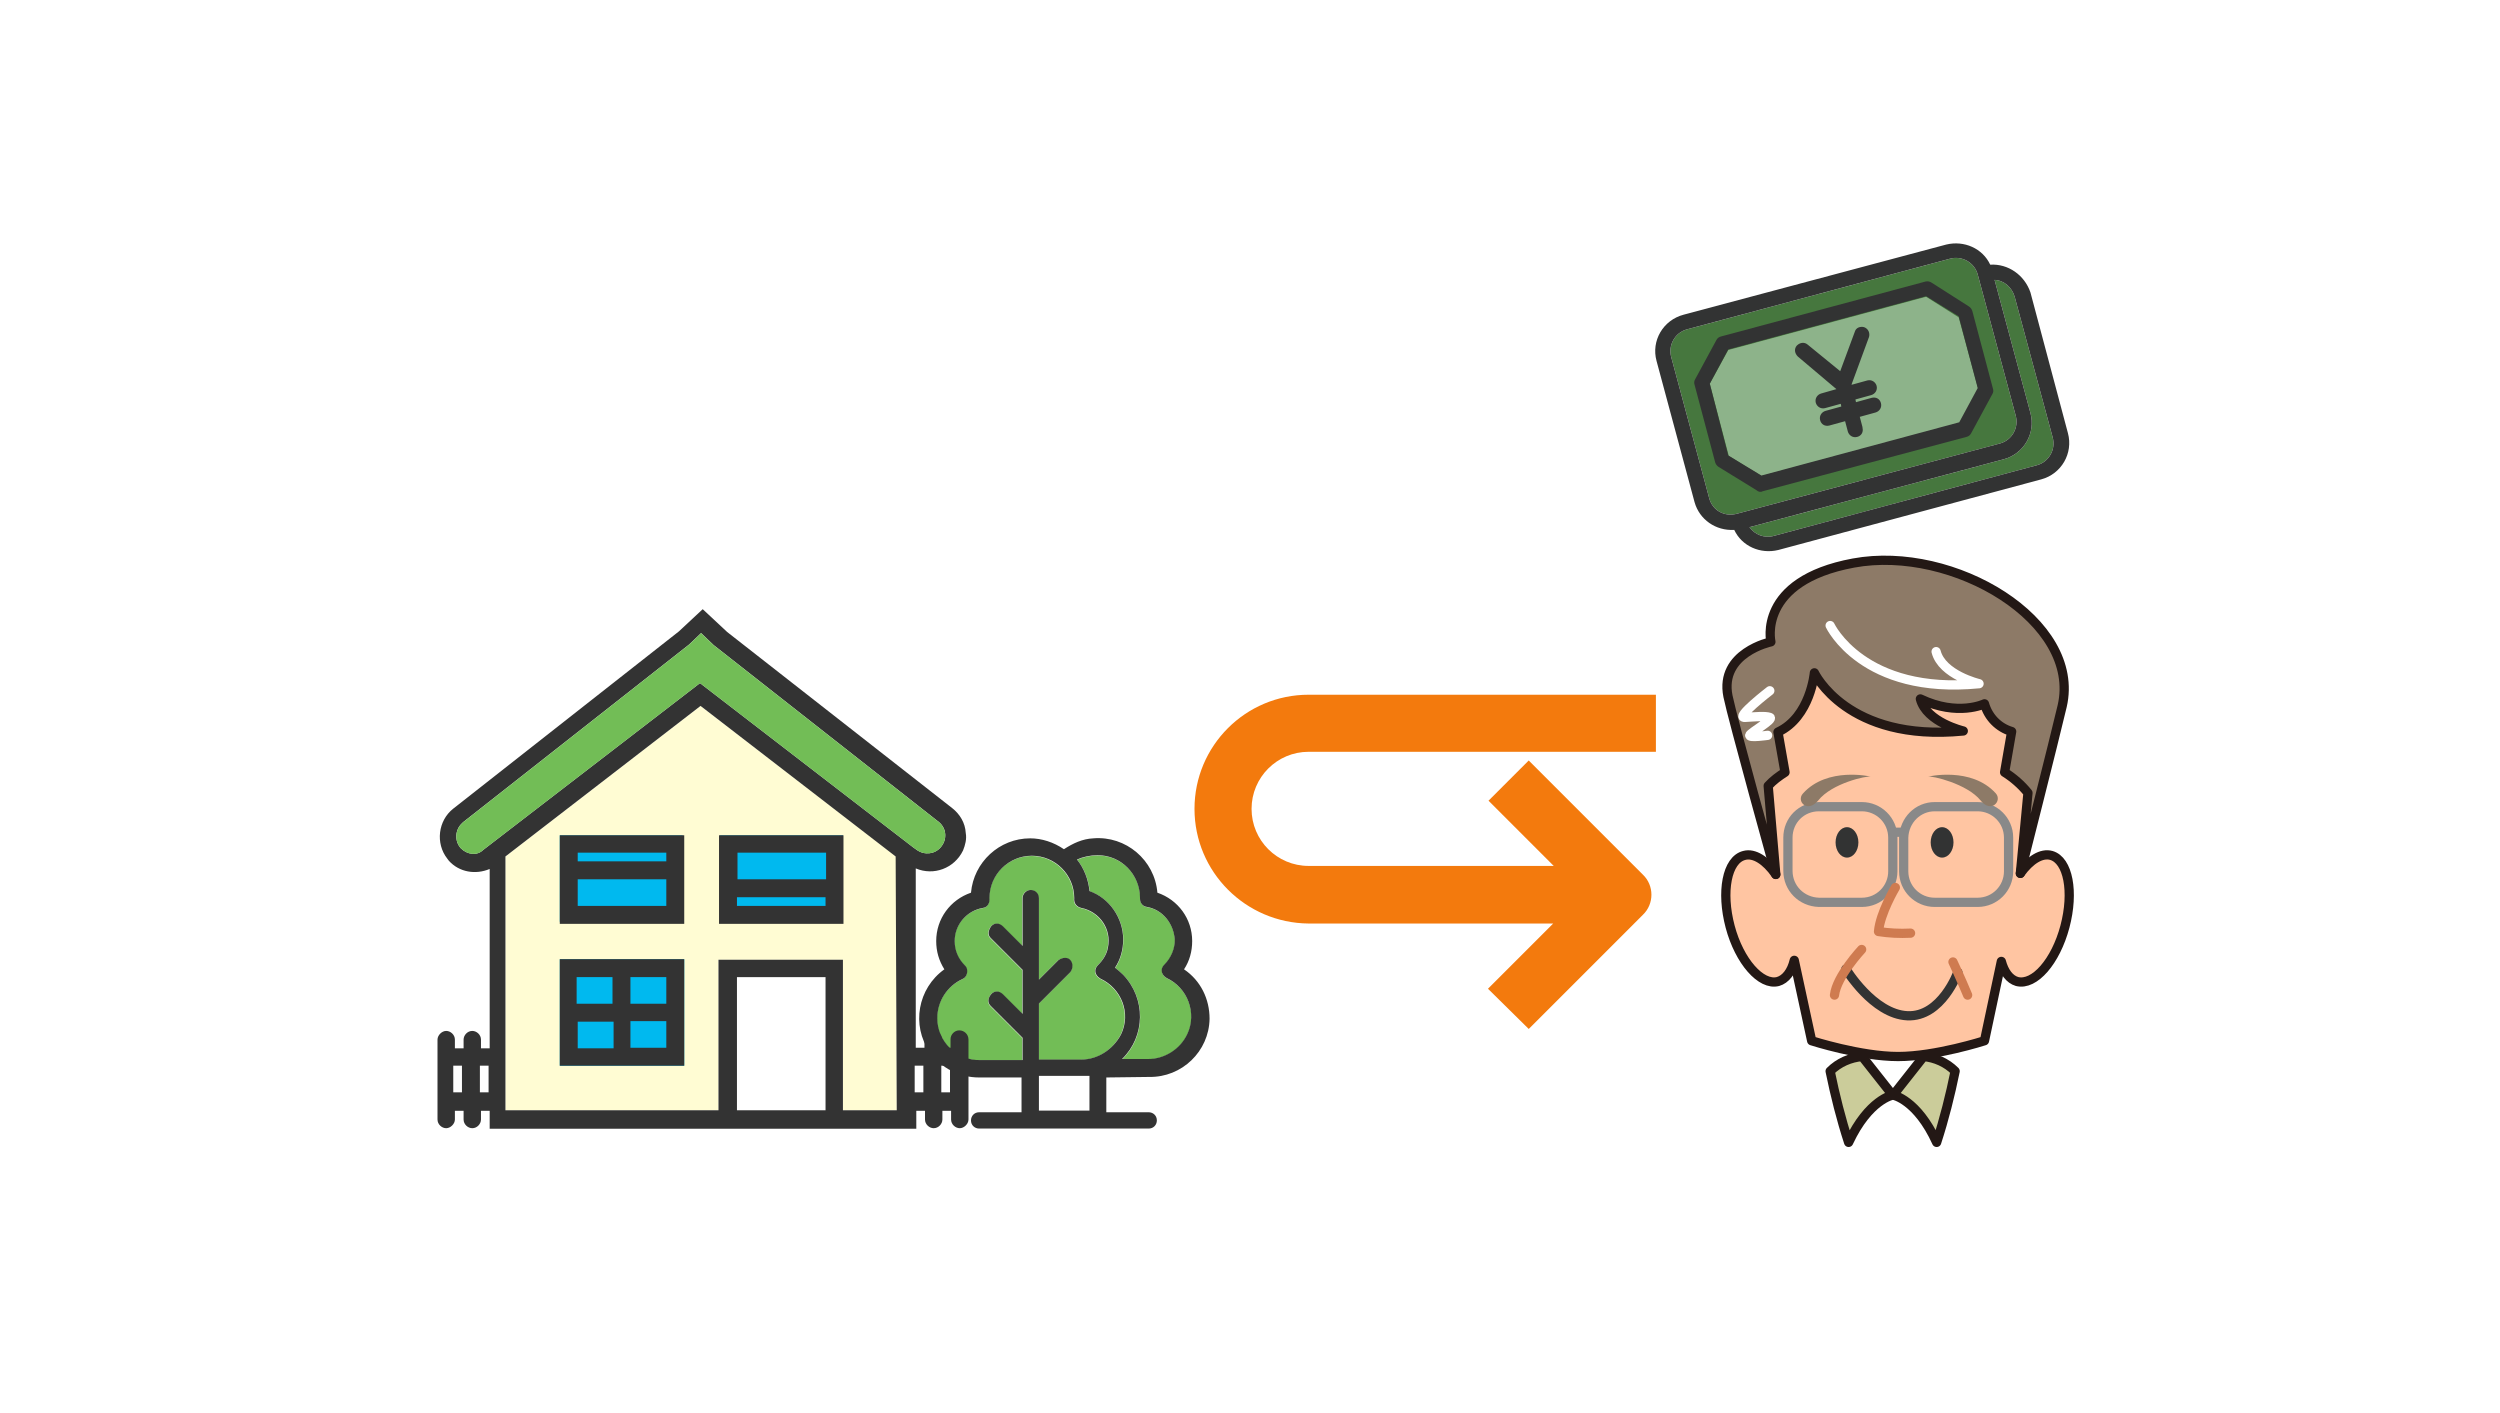 <?xml version="1.0" encoding="utf-8"?>
<!-- Generator: Adobe Illustrator 24.3.0, SVG Export Plug-In . SVG Version: 6.00 Build 0)  -->
<svg version="1.1" id="レイヤー_1" xmlns="http://www.w3.org/2000/svg" xmlns:xlink="http://www.w3.org/1999/xlink" x="0px"
	 y="0px" viewBox="0 0 460 260" style="enable-background:new 0 0 460 260;" xml:space="preserve">
<style type="text/css">
	.st0{fill:#FFFFFF;}
	.st1{fill:#F37A0D;}
	.st2{fill:#46773E;}
	.st3{fill:#8DB38A;}
	.st4{fill:#323333;}
	.st5{display:none;opacity:0.4;}
	.st6{display:inline;opacity:0.33;fill:#333333;enable-background:new    ;}
	.st7{fill:#72BD56;}
	.st8{fill:#FFFCD3;}
	.st9{fill:#00B9EF;}
	.st10{fill:#333333;}
	.st11{fill:#FFC5A2;stroke:#231815;stroke-width:1.701;stroke-linecap:round;stroke-linejoin:round;stroke-miterlimit:10;}
	.st12{fill:none;stroke:#898989;stroke-width:1.701;stroke-linecap:round;stroke-linejoin:round;stroke-miterlimit:10;}
	.st13{fill:none;stroke:#323333;stroke-width:1.701;stroke-linecap:round;stroke-linejoin:round;stroke-miterlimit:10;}
	.st14{fill:none;stroke:#CF7B50;stroke-width:1.701;stroke-linecap:round;stroke-linejoin:round;stroke-miterlimit:10;}
	.st15{fill:#8D7A67;}
	.st16{fill:#CBCC9A;stroke:#231815;stroke-width:1.701;stroke-linecap:round;stroke-linejoin:round;stroke-miterlimit:10;}
	.st17{fill:#8D7A67;stroke:#231815;stroke-width:1.701;stroke-linecap:round;stroke-linejoin:round;stroke-miterlimit:10;}
	.st18{fill:none;stroke:#FFFFFF;stroke-width:1.701;stroke-linecap:round;stroke-linejoin:round;}
</style>
<rect id="長方形_1422" y="0" class="st0" width="460" height="260"/>
<g id="グループ_2077" transform="translate(1080.787 3568.829)">
	<path id="パス_1715" class="st1" d="M-840-3441h63.9v10.5H-840c-5.8,0-10.5,4.7-10.5,10.5s4.7,10.5,10.5,10.5h45.1l-12-12
		l7.4-7.4l21,21c2.1,2,2.1,5.4,0,7.4l0,0l-21,21l-7.5-7.4l12-12h-45c-11.6-0.1-21-9.5-21-21.1S-851.6-3441-840-3441z"/>
</g>
<path class="st2" d="M-260.2-50.9c0,3.4-2.8,6.2-6.2,6.2h-74.5c-2.6,0-5-1.7-5.9-4.1h72.1c5.7,0,10.3-4.6,10.3-10.3v-37.6
	c2.5,0.9,4.1,3.2,4.1,5.9L-260.2-50.9L-260.2-50.9z"/>
<path class="st2" d="M-355.4-59.2v-40c0-3.4,2.8-6.2,6.2-6.2h74.5c3.4,0,6.2,2.8,6.2,6.2v40c0,3.4-2.8,6.2-6.2,6.2h-74.4
	C-352.6-53-355.3-55.8-355.4-59.2z"/>
<polygon class="st3" points="-347.1,-89.4 -339.8,-97.1 -283.7,-97.1 -276.5,-89.4 -276.5,-69 -283.8,-61.3 -339.9,-61.3 
	-347.2,-69 "/>
<path id="パス_1709" class="st4" d="M-314-79L-314-79l-4.4,0.1c-1.1,0-2.1,0.9-2.1,2.1c0,1.1,0.9,2.1,2.1,2.1h4.4v0.8h-4.4
	c-1.1,0-2.1,0.9-2.1,2.1s0.9,2.1,2.1,2.1h4.4v3c0,1.1,0.9,2.1,2,2.1s2.1-0.9,2.1-2v-0.1v-3h4.4c1.1,0,2.1-0.9,2.1-2.1
	s-0.9-2.1-2.1-2.1h-4.4v-0.8h4.4c1.1,0,2.1-0.9,2.1-2.1c0-1.1-0.9-2.1-2.1-2.1h-4.4V-79l8-11.3c0.6-0.9,0.4-2.2-0.6-2.9
	c-0.9-0.6-2.2-0.4-2.8,0.5l-6.7,9.4l-6.7-9.4c-0.7-0.9-1.9-1.2-2.9-0.5c-0.9,0.7-1.2,1.9-0.5,2.9l0,0L-314-79z"/>
<path id="パス_1710" class="st4" d="M-340.8-57.2h57.7c0.6,0,1.1-0.2,1.5-0.6l8.4-8.9c0.4-0.4,0.6-0.9,0.6-1.4v-22.1
	c0-0.5-0.2-1-0.6-1.4l-8.2-8.9c-0.4-0.4-0.9-0.7-1.5-0.7h-57.9c-0.6,0-1.1,0.2-1.5,0.6l-8.4,8.9c-0.4,0.4-0.6,0.9-0.6,1.4v22.1
	c0,0.5,0.2,1,0.6,1.4l8.4,8.9C-341.9-57.4-341.3-57.1-340.8-57.2z M-347.1-89.4l7.3-7.7h56.1l7.2,7.7V-69l-7.3,7.7h-56.1l-7.3-7.7
	L-347.1-89.4z"/>
<path id="パス_1711" class="st4" d="M-264.5-101.1c-0.9-4.8-5.2-8.4-10.2-8.4h-74.4c-5.8,0-10.4,4.6-10.4,10.3v40
	c0,5,3.6,9.2,8.5,10.1c0.9,4.9,5.2,8.4,10.2,8.4h74.5c5.7,0,10.3-4.6,10.3-10.3v-39.9C-256.1-95.9-259.6-100.1-264.5-101.1z
	 M-355.4-59.2v-40c0-3.4,2.8-6.2,6.2-6.2h74.5c3.4,0,6.2,2.8,6.2,6.2v40c0,3.4-2.8,6.2-6.2,6.2h-74.4
	C-352.6-53-355.3-55.8-355.4-59.2z M-260.2-50.9c0,3.4-2.8,6.2-6.2,6.2h-74.5c-2.6,0-5-1.7-5.9-4.1h72.1c5.7,0,10.3-4.6,10.3-10.3
	v-37.6c2.5,0.9,4.1,3.2,4.1,5.9L-260.2-50.9L-260.2-50.9z"/>
<g id="グループ_2027" transform="translate(683.372 2061.46)" class="st5">
	<path id="パス_1700" class="st6" d="M-611.9-2168.1v13.4c0,0.8,0.7,1.5,1.5,1.5s1.5-0.7,1.5-1.5v-1.5h1.5v1.5
		c0,0.8,0.7,1.5,1.5,1.5s1.5-0.7,1.5-1.5v-1.5h1.5v3h71.6v-3h1.5v1.5c0,0.8,0.7,1.5,1.5,1.5s1.5-0.7,1.5-1.5l0,0v-1.5h1.5v1.5
		c0,0.8,0.7,1.5,1.5,1.5s1.5-0.7,1.5-1.5l0,0v-7.3c0.6,0.1,1.2,0.2,1.9,0.2h7.1v5.8h-7.1c-0.8,0-1.4,0.6-1.4,1.4s0.6,1.4,1.4,1.4
		h28.5c0.8,0,1.4-0.6,1.4-1.4s-0.6-1.4-1.4-1.4l0,0h-7.1v-5.8h7.1c3.9,0,10.1-4.5,10.1-10c0-3.2-1.6-6.3-4.3-8.2
		c0.9-1.4,1.4-3,1.4-4.7c0-3.7-2.4-6.9-5.8-8.1c-0.5-5.5-5.3-9.6-10.8-9.1c-1.8,0.2-3.4,0.8-4.9,1.8c-1.7-1.2-3.7-1.8-5.7-1.8
		c-5.2,0-9.5,4-9.9,9.1c-3.5,1.2-5.8,4.4-5.8,8.1c0,1.7,0.5,3.3,1.4,4.7c-2.7,1.9-4.2,4.9-4.3,8.1c0,1.3,0.3,2.6,0.7,3.8v1.4h-1.5
		v-30.1c3,1.3,6.5,0,7.9-3c1.1-2.5,0.4-5.4-1.8-7.1l-37.8-29.6l-4.1-3.8l-4,3.7l-37.9,29.7c-2.6,2-3,5.8-1,8.4
		c0.1,0.1,0.2,0.3,0.3,0.4c1.7,1.9,4.5,2.4,6.8,1.4v30.1h-1.5v-1.5c0-0.8-0.7-1.5-1.5-1.5s-1.5,0.7-1.5,1.5v1.5h-1.5v-1.5
		c0-0.8-0.7-1.5-1.5-1.5C-611.2-2169.6-611.9-2169-611.9-2168.1L-611.9-2168.1z"/>
</g>
<g>
	<path class="st2" d="M377.7,80.5c0.6,2.2-0.7,4.5-2.9,5.1l-48.4,13c-1.7,0.5-3.5-0.2-4.5-1.6l46.8-12.5c3.7-1,5.9-4.8,4.9-8.5
		L367,51.5c1.8,0.1,3.2,1.4,3.7,3.1L377.7,80.5L377.7,80.5z"/>
	<path class="st2" d="M314.5,91.7l-7-26c-0.6-2.2,0.7-4.5,2.9-5.1l48.4-13c2.2-0.6,4.5,0.7,5.1,2.9l7,26c0.6,2.2-0.7,4.5-2.9,5.1
		l-48.3,12.9C317.3,95.2,315.1,93.9,314.5,91.7z"/>
	<polygon class="st3" points="314.6,70.6 318,64.4 354.4,54.6 360.4,58.4 364,71.6 360.6,77.9 324.1,87.6 318.1,83.9 	"/>
	<path id="パス_1709_2_" class="st4" d="M337.9,71.6L337.9,71.6l-2.8,0.8c-0.7,0.2-1.2,0.9-1,1.7c0.2,0.7,0.9,1.2,1.7,1l2.9-0.8
		l0.1,0.5l-2.9,0.8c-0.7,0.2-1.2,0.9-1,1.7s0.9,1.2,1.7,1l2.9-0.8l0.5,1.9c0.2,0.7,0.9,1.2,1.7,1s1.2-0.9,1-1.7l0-0.1l-0.5-1.9
		l2.9-0.8c0.7-0.2,1.2-0.9,1-1.7c-0.2-0.8-0.9-1.2-1.7-1l-2.9,0.8l-0.1-0.5l2.9-0.8c0.7-0.2,1.2-0.9,1-1.7c-0.2-0.7-0.9-1.2-1.7-1
		l-2.9,0.8l0-0.1l3.2-8.7c0.2-0.7-0.1-1.5-0.9-1.8c-0.7-0.2-1.5,0.1-1.7,0.8l-2.7,7.3l-6-4.9c-0.6-0.5-1.4-0.4-2,0.2
		c-0.5,0.6-0.4,1.4,0.2,2l0,0L337.9,71.6z"/>
	<path id="パス_1710_2_" class="st4" d="M324.3,90.4l37.5-10c0.4-0.1,0.7-0.3,0.9-0.7l3.9-7.2c0.2-0.3,0.2-0.7,0.1-1l-3.8-14.3
		c-0.1-0.3-0.3-0.6-0.6-0.8l-6.9-4.4c-0.3-0.2-0.7-0.3-1.1-0.2l-37.6,10.1c-0.4,0.1-0.7,0.3-0.9,0.7l-3.9,7.2
		c-0.2,0.3-0.2,0.7-0.1,1l3.8,14.3c0.1,0.3,0.3,0.6,0.6,0.8l7,4.3C323.5,90.5,324,90.6,324.3,90.4z M314.6,70.6l3.4-6.3l36.4-9.8
		l6,3.7l3.5,13.2l-3.4,6.3l-36.4,9.8l-6.1-3.7L314.6,70.6z"/>
	<path id="パス_1711_2_" class="st4" d="M366.2,48.7c-1.4-3-4.8-4.5-8.1-3.7l-48.3,12.9c-3.8,1-6,4.8-5,8.5l7,26
		c0.9,3.2,3.9,5.3,7.3,5.1c1.4,3,4.8,4.5,8.1,3.7l48.4-13c3.7-1,5.9-4.8,4.9-8.5l-6.9-25.9C372.5,50.6,369.5,48.5,366.2,48.7z
		 M314.5,91.7l-7-26c-0.6-2.2,0.7-4.5,2.9-5.1l48.4-13c2.2-0.6,4.5,0.7,5.1,2.9l7,26c0.6,2.2-0.7,4.5-2.9,5.1l-48.3,12.9
		C317.3,95.2,315.1,93.9,314.5,91.7z M377.7,80.5c0.6,2.2-0.7,4.5-2.9,5.1l-48.4,13c-1.7,0.5-3.5-0.2-4.5-1.6l46.8-12.5
		c3.7-1,5.9-4.8,4.9-8.5L367,51.5c1.8,0.1,3.2,1.4,3.7,3.1L377.7,80.5L377.7,80.5z"/>
</g>
<g>
	<path class="st7" d="M198.9,195h-7.8v-10.3l5.8-5.8c0.5-0.7,0.5-1.6,0-2.2c-0.5-0.5-1.5-0.5-2.2,0l-3.6,3.6v-15
		c0-0.9-0.7-1.5-1.5-1.5c-0.9,0-1.5,0.7-1.5,1.5v8.8l-3.6-3.6c-0.7-0.7-1.6-0.7-2.2,0c-0.5,0.7-0.7,1.6,0,2.2l5.8,5.8v8.1l-3.6-3.6
		c-0.7-0.7-1.6-0.7-2.2,0c-0.5,0.7-0.7,1.6,0,2.2l0,0l5.8,5.8v4.1h-7.8c-4.3,0.1-7.9-3.4-7.9-7.7c0-3.1,1.8-5.9,4.6-7.2
		c0.8-0.3,1.1-1.3,0.8-2.1c-0.1-0.2-0.2-0.3-0.3-0.4c-1.2-1.2-1.9-2.7-1.9-4.5c0-3,2.2-5.6,5.2-6.1c0.9-0.1,1.3-1,1.2-1.8
		c0-4.3,3.5-7.8,7.8-7.8c4.3,0,7.8,3.5,7.8,7.8l0,0c-0.1,0.9,0.4,1.6,1.3,1.8c3.4,0.7,5.6,3.9,4.9,7.3c-0.2,1.2-0.9,2.3-1.8,3.2
		c-0.7,0.7-0.7,1.5,0,2.2c0.1,0.1,0.3,0.2,0.4,0.3c3.9,1.8,5.7,6.4,3.8,10.3C204.7,193.2,202,195,198.9,195L198.9,195z"/>
	<path class="st7" d="M202,157.4c4.4,0,7.8,3.6,7.8,7.9v0.1c0,0.8,0.5,1.4,1.2,1.5c3,0.5,5,3.1,5.2,6.1c0,1.6-0.7,3.3-1.9,4.5
		c-0.7,0.7-0.7,1.5,0,2.2c0.1,0.1,0.3,0.2,0.4,0.3c3.9,1.8,5.6,6.5,3.8,10.3c-1.3,2.8-4.2,4.6-7.2,4.6h-4.8
		c4.3-4.2,4.4-11.1,0.2-15.5c-0.4-0.4-1-0.9-1.5-1.3c1-1.5,1.5-3.3,1.5-5.2c0-3.9-2.5-7.6-6.2-8.9c-0.2-2.1-1-4.2-2.3-5.8
		C199.3,157.7,200.7,157.4,202,157.4L202,157.4z"/>
	<polygon class="st8" points="165,204.3 155.1,204.3 155.1,176.6 132.2,176.6 132.2,204.3 93,204.3 93,157.6 128.9,129.9 
		164.9,157.6 	"/>
	<rect x="103" y="153.7" class="st9" width="22.6" height="15.9"/>
	<rect x="132.5" y="153.7" class="st9" width="22.6" height="15.9"/>
	<rect x="103" y="176.5" class="st9" width="22.9" height="19.6"/>
	<g id="グループ_2018" transform="translate(676 2061.588)">
		<g id="グループ_2015">
			<path id="パス_1693" class="st10" d="M-573-1891.6h22.9v-16.3H-573V-1891.6z M-569.7-1894.9v-4.9h16.3v4.9H-569.7z
				 M-553.4-1904.7v1.6h-16.3v-1.6H-553.4z"/>
			<path id="パス_1694" class="st10" d="M-573-1885.1v19.6h22.9v-19.6H-573z M-563.3-1881.8v4.9h-6.6v-4.9H-563.3z M-569.7-1873.6
				h6.6v4.9h-6.6V-1873.6z M-560-1868.8v-4.9h6.6v4.9H-560z M-553.4-1876.9h-6.6v-4.9h6.6V-1876.9L-553.4-1876.9z"/>
			<path id="パス_1695" class="st10" d="M-543.7-1891.6h22.9v-16.3h-22.9V-1891.6z M-540.4-1894.9v-1.6h16.3v1.6H-540.4z
				 M-524-1904.7v4.9h-16.3v-4.9H-524z"/>
			<path id="パス_1696" class="st10" d="M-499.5-1872c-0.9,0-1.6,0.8-1.6,1.6v1.6h-1.6v-1.6c0-0.9-0.8-1.6-1.6-1.6
				c-0.9,0-1.6,0.8-1.6,1.6l0,0v1.6h-1.6v-33c3.3,1.4,7.1,0,8.7-3.3c0.4-1,0.7-2.1,0.5-3.2c-0.1-1.9-1.1-3.5-2.5-4.6l-41.4-32.4
				l-4.5-4.2l-4.4,4.1l-41.5,32.6c-2.8,2.2-3.3,6.4-1.1,9.2c0.1,0.1,0.2,0.3,0.3,0.4c1.9,2.1,4.9,2.6,7.5,1.5v33h-1.6v-1.6
				c0-0.9-0.8-1.6-1.6-1.6c-0.9,0-1.6,0.8-1.6,1.6v1.6h-1.6v-1.6c0-0.9-0.8-1.6-1.6-1.6s-1.6,0.8-1.6,1.6v14.7
				c0,0.9,0.8,1.6,1.6,1.6s1.6-0.8,1.6-1.6v-1.6h1.6v1.6c0,0.9,0.8,1.6,1.6,1.6c0.9,0,1.6-0.8,1.6-1.6v-1.6h1.6v3.3h78.5v-3.3h1.6
				v1.6c0,0.9,0.8,1.6,1.6,1.6c0.9,0,1.6-0.8,1.6-1.6v-1.6h1.6v1.6c0,0.9,0.8,1.6,1.6,1.6s1.6-0.8,1.6-1.6v-14.7
				C-497.8-1871.3-498.6-1872-499.5-1872L-499.5-1872z M-591.2-1905.5c-1.2-1.3-1.1-3.4,0.2-4.6c0.1-0.1,0.1-0.1,0.2-0.2l41.6-32.7
				l2.2-2.1l2.3,2.2l41.5,32.6c1.4,1.2,1.5,3.2,0.3,4.6c-1.1,1.3-3,1.5-4.4,0.5l-0.7-0.5l0,0l-39.2-30.2l-38.6,29.7l0,0l-1.3,1
				C-588.2-1904.1-590-1904.3-591.2-1905.5z M-592.6-1860.6v-4.9h1.6v4.9H-592.6z M-587.7-1860.6v-4.9h1.6v4.9H-587.7z
				 M-540.4-1857.3v-24.5h16.3v24.5H-540.4z M-511-1857.3h-9.9v-27.7h-22.9v27.7H-583v-46.7l35.9-27.7l35.9,27.7L-511-1857.3z
				 M-507.7-1860.6v-4.9h1.6v4.9H-507.7z M-502.8-1860.6v-4.9h1.6v4.9H-502.8z"/>
		</g>
		<g id="グループ_2017" transform="translate(81.261 38.368)">
			<g id="グループ_2016">
				<path id="パス_1697" class="st10" d="M-545.8-1901.8c6,0.1,11-4.7,11.1-10.7c0-3.6-1.6-7-4.7-9.1c1-1.5,1.5-3.3,1.5-5.2
					c0-4.1-2.6-7.6-6.4-8.9c-0.5-6-5.8-10.5-11.8-10c-2,0.1-3.7,0.9-5.4,2c-1.9-1.3-4.1-2-6.2-2c-5.7,0-10.4,4.4-10.9,10
					c-3.8,1.3-6.4,4.8-6.4,8.9c0,1.9,0.5,3.6,1.5,5.2c-4.9,3.5-6.1,10.3-2.7,15.2c2.1,3,5.5,4.7,9.1,4.7h7.8v6.4h-7.8
					c-0.9,0-1.5,0.7-1.5,1.5c0,0.9,0.7,1.5,1.5,1.5h31.2c0.9,0,1.5-0.7,1.5-1.5c0-0.9-0.7-1.5-1.5-1.5h-7.8v-6.4L-545.8-1901.8z
					 M-555.3-1942.6c4.4,0,7.8,3.6,7.8,7.9v0.1c0,0.8,0.5,1.4,1.2,1.5c3,0.5,5,3.1,5.2,6.1c0,1.6-0.7,3.3-1.9,4.5
					c-0.7,0.7-0.7,1.5,0,2.2c0.1,0.1,0.3,0.2,0.4,0.3c3.9,1.8,5.6,6.5,3.8,10.3c-1.3,2.8-4.2,4.6-7.2,4.6h-4.8
					c4.3-4.2,4.4-11.1,0.2-15.5c-0.4-0.4-1-0.9-1.5-1.3c1-1.5,1.5-3.3,1.5-5.2c0-3.9-2.5-7.6-6.2-8.9c-0.2-2.1-1-4.2-2.3-5.8
					C-558-1942.3-556.6-1942.6-555.3-1942.6L-555.3-1942.6z M-556.8-1895.6h-9.3v-6.4h9.3V-1895.6z M-558.3-1905h-7.8v-10.3l5.8-5.8
					c0.5-0.7,0.5-1.6,0-2.2s-1.5-0.5-2.2,0l-3.6,3.6v-15c0-0.9-0.7-1.5-1.5-1.5s-1.5,0.7-1.5,1.5v8.8l-3.6-3.6
					c-0.7-0.7-1.6-0.7-2.2,0c-0.5,0.7-0.7,1.6,0,2.2l5.8,5.8v8.1l-3.6-3.6c-0.7-0.7-1.6-0.7-2.2,0s-0.7,1.6,0,2.2l0,0l5.8,5.8v4.1
					h-7.8c-4.3,0.1-7.9-3.4-7.9-7.7c0-3.1,1.8-5.9,4.6-7.2c0.8-0.3,1.1-1.3,0.8-2.1c-0.1-0.2-0.2-0.3-0.3-0.4
					c-1.2-1.2-1.9-2.7-1.9-4.5c0-3,2.2-5.6,5.2-6.1c0.9-0.1,1.3-1,1.2-1.8c0-4.3,3.5-7.8,7.8-7.8c4.3,0,7.8,3.5,7.8,7.8l0,0
					c-0.1,0.9,0.4,1.6,1.3,1.8c3.4,0.7,5.6,3.9,4.9,7.3c-0.2,1.2-0.9,2.3-1.8,3.2c-0.7,0.7-0.7,1.5,0,2.2c0.1,0.1,0.3,0.2,0.4,0.3
					c3.9,1.8,5.7,6.4,3.8,10.3C-552.5-1906.8-555.3-1905-558.3-1905L-558.3-1905z"/>
			</g>
		</g>
	</g>
	<path class="st7" d="M84.8,156.1c-1.2-1.3-1.1-3.4,0.2-4.6c0.1-0.1,0.1-0.1,0.2-0.2l41.6-32.7l2.2-2.1l2.3,2.2l41.5,32.6
		c1.4,1.2,1.5,3.2,0.3,4.6c-1.1,1.3-3,1.5-4.4,0.5l-0.7-0.5l0,0l-39.2-30.2l-38.6,29.7l0,0l-1.3,1C87.8,157.5,86,157.3,84.8,156.1z"
		/>
</g>
<g id="グループ_2075_1_" transform="translate(79.845 124)">
	<path id="パス_1680_2_" class="st11" d="M297.6,33.4c-1.8-0.5-3.9,0.8-5.7,3.3l6.7-31.3c0,0-7.6-19.6-29.2-19.6
		S240.2,5.4,240.2,5.4l6.7,31.5c-1.8-2.6-4-4-5.8-3.5c-3.2,0.8-4.3,6.7-2.6,13.1s5.7,10.9,8.8,10.1c1.4-0.4,2.5-1.8,3-3.9l3.2,14.8
		c0,0,9,2.9,15.9,2.9s15.9-2.9,15.9-2.9l3.1-14.6c0.5,1.9,1.5,3.3,2.9,3.7c3.2,0.8,7.1-3.7,8.8-10.1
		C301.8,40.1,300.7,34.3,297.6,33.4z"/>
	<g id="グループ_2013_2_" transform="translate(11.434 45.33)">
		<path id="長方形_1560_2_" class="st12" d="M243.4-20.9h7.9c3.1,0,5.7,2.5,5.7,5.7V-9c0,3.1-2.5,5.7-5.7,5.7h-7.9
			c-3.2-0.1-5.7-2.6-5.7-5.8v-6.1C237.7-18.4,240.2-20.9,243.4-20.9z"/>
		<path id="長方形_1561_2_" class="st12" d="M264.7-20.9h7.9c3.1,0,5.7,2.5,5.7,5.7V-9c0,3.1-2.5,5.7-5.7,5.7h-7.9
			c-3.1,0-5.7-2.5-5.7-5.7v-6.2C259.1-18.4,261.6-20.9,264.7-20.9z"/>
		<line id="線_113_2_" class="st12" x1="257.1" y1="-16.2" x2="258.7" y2="-16.2"/>
	</g>
	<path id="パス_1683_2_" class="st13" d="M280.4,54.9c0,0-3,8.3-9.3,8c-6.3-0.3-11.3-8.6-11.3-8.6"/>
	<path id="パス_1681_2_" class="st14" d="M262.7,50.7c0,0-4.6,4.9-5,8.4"/>
	<path id="パス_1682_2_" class="st14" d="M279.5,53c0,0,1.5,3.2,2.7,6.1"/>
	<path id="パス_1684_2_" class="st14" d="M268.9,39.3c0,0-2.8,4.7-3.1,8.1c1.9,0.3,3.9,0.4,5.9,0.3"/>
	<ellipse id="楕円形_12_2_" class="st4" cx="260" cy="31" rx="2.1" ry="2.8"/>
	<ellipse id="楕円形_13_2_" class="st4" cx="277.5" cy="31" rx="2.1" ry="2.8"/>
	<path id="パス_1685_2_" class="st15" d="M251.9,22c4.5-5,12.5-3.1,12.5-3.1c-0.7-0.2-7.2,1.2-9.7,4.4
		C252.7,25.7,250.6,23.4,251.9,22z"/>
	<path id="パス_1686_2_" class="st15" d="M287.4,22c-4.5-5-12.5-3.1-12.5-3.1c0.7-0.2,7.2,1.3,9.7,4.4
		C286.5,25.7,288.6,23.4,287.4,22z"/>
	<path id="パス_1687_2_" class="st16" d="M262.8,70.4l5.6,7.1c0,0-4.4,0.8-8.1,8.7c-1.4-4.3-2.5-8.7-3.4-13.1
		C258.5,71.5,260.6,70.6,262.8,70.4z"/>
	<path id="パス_1688_2_" class="st16" d="M274.1,70.4l-5.6,7.1c0,0,4.4,0.8,8,8.7c1.4-4.3,2.5-8.7,3.4-13.1
		C278.3,71.5,276.2,70.6,274.1,70.4z"/>
	<path id="パス_1689_2_" class="st17" d="M261.2-20.4C243.4-17.1,246-5.9,246-5.9s-9.5,2-7.9,10c0.8,4,8.8,32.8,8.8,32.8
		l-1.4-16.3c0.9-1,2-1.8,3.1-2.5l-1.3-7.4c6-2.8,6.7-10.9,6.7-10.9s6,12.8,27.4,10.7c0,0-6.8-1.6-7.9-5.9c6.9,3.3,11.8,0.9,11.8,0.9
		c0.7,2.5,2.6,4.4,5,5.1l-1.3,7.5c1.6,1,3.1,2.3,4.3,3.8l-1.4,14.8c0,0,6.2-24.4,7.7-30.8C303.2-9.7,279.6-23.8,261.2-20.4z"/>
	<path id="パス_1690_2_" class="st18" d="M256.9-8.9c0,0,6,12.8,27.4,10.7c0,0-6.8-1.6-7.9-5.9"/>
	<path id="パス_1691_2_" class="st18" d="M245.8,3.1c0,0-6.5,5-4.6,4.9c1.9-0.1,3.7-0.3,4.6,0s-3.6,2.8-3.7,3.3
		c-0.1,0.5,3.3,0,3.3,0"/>
</g>
</svg>
